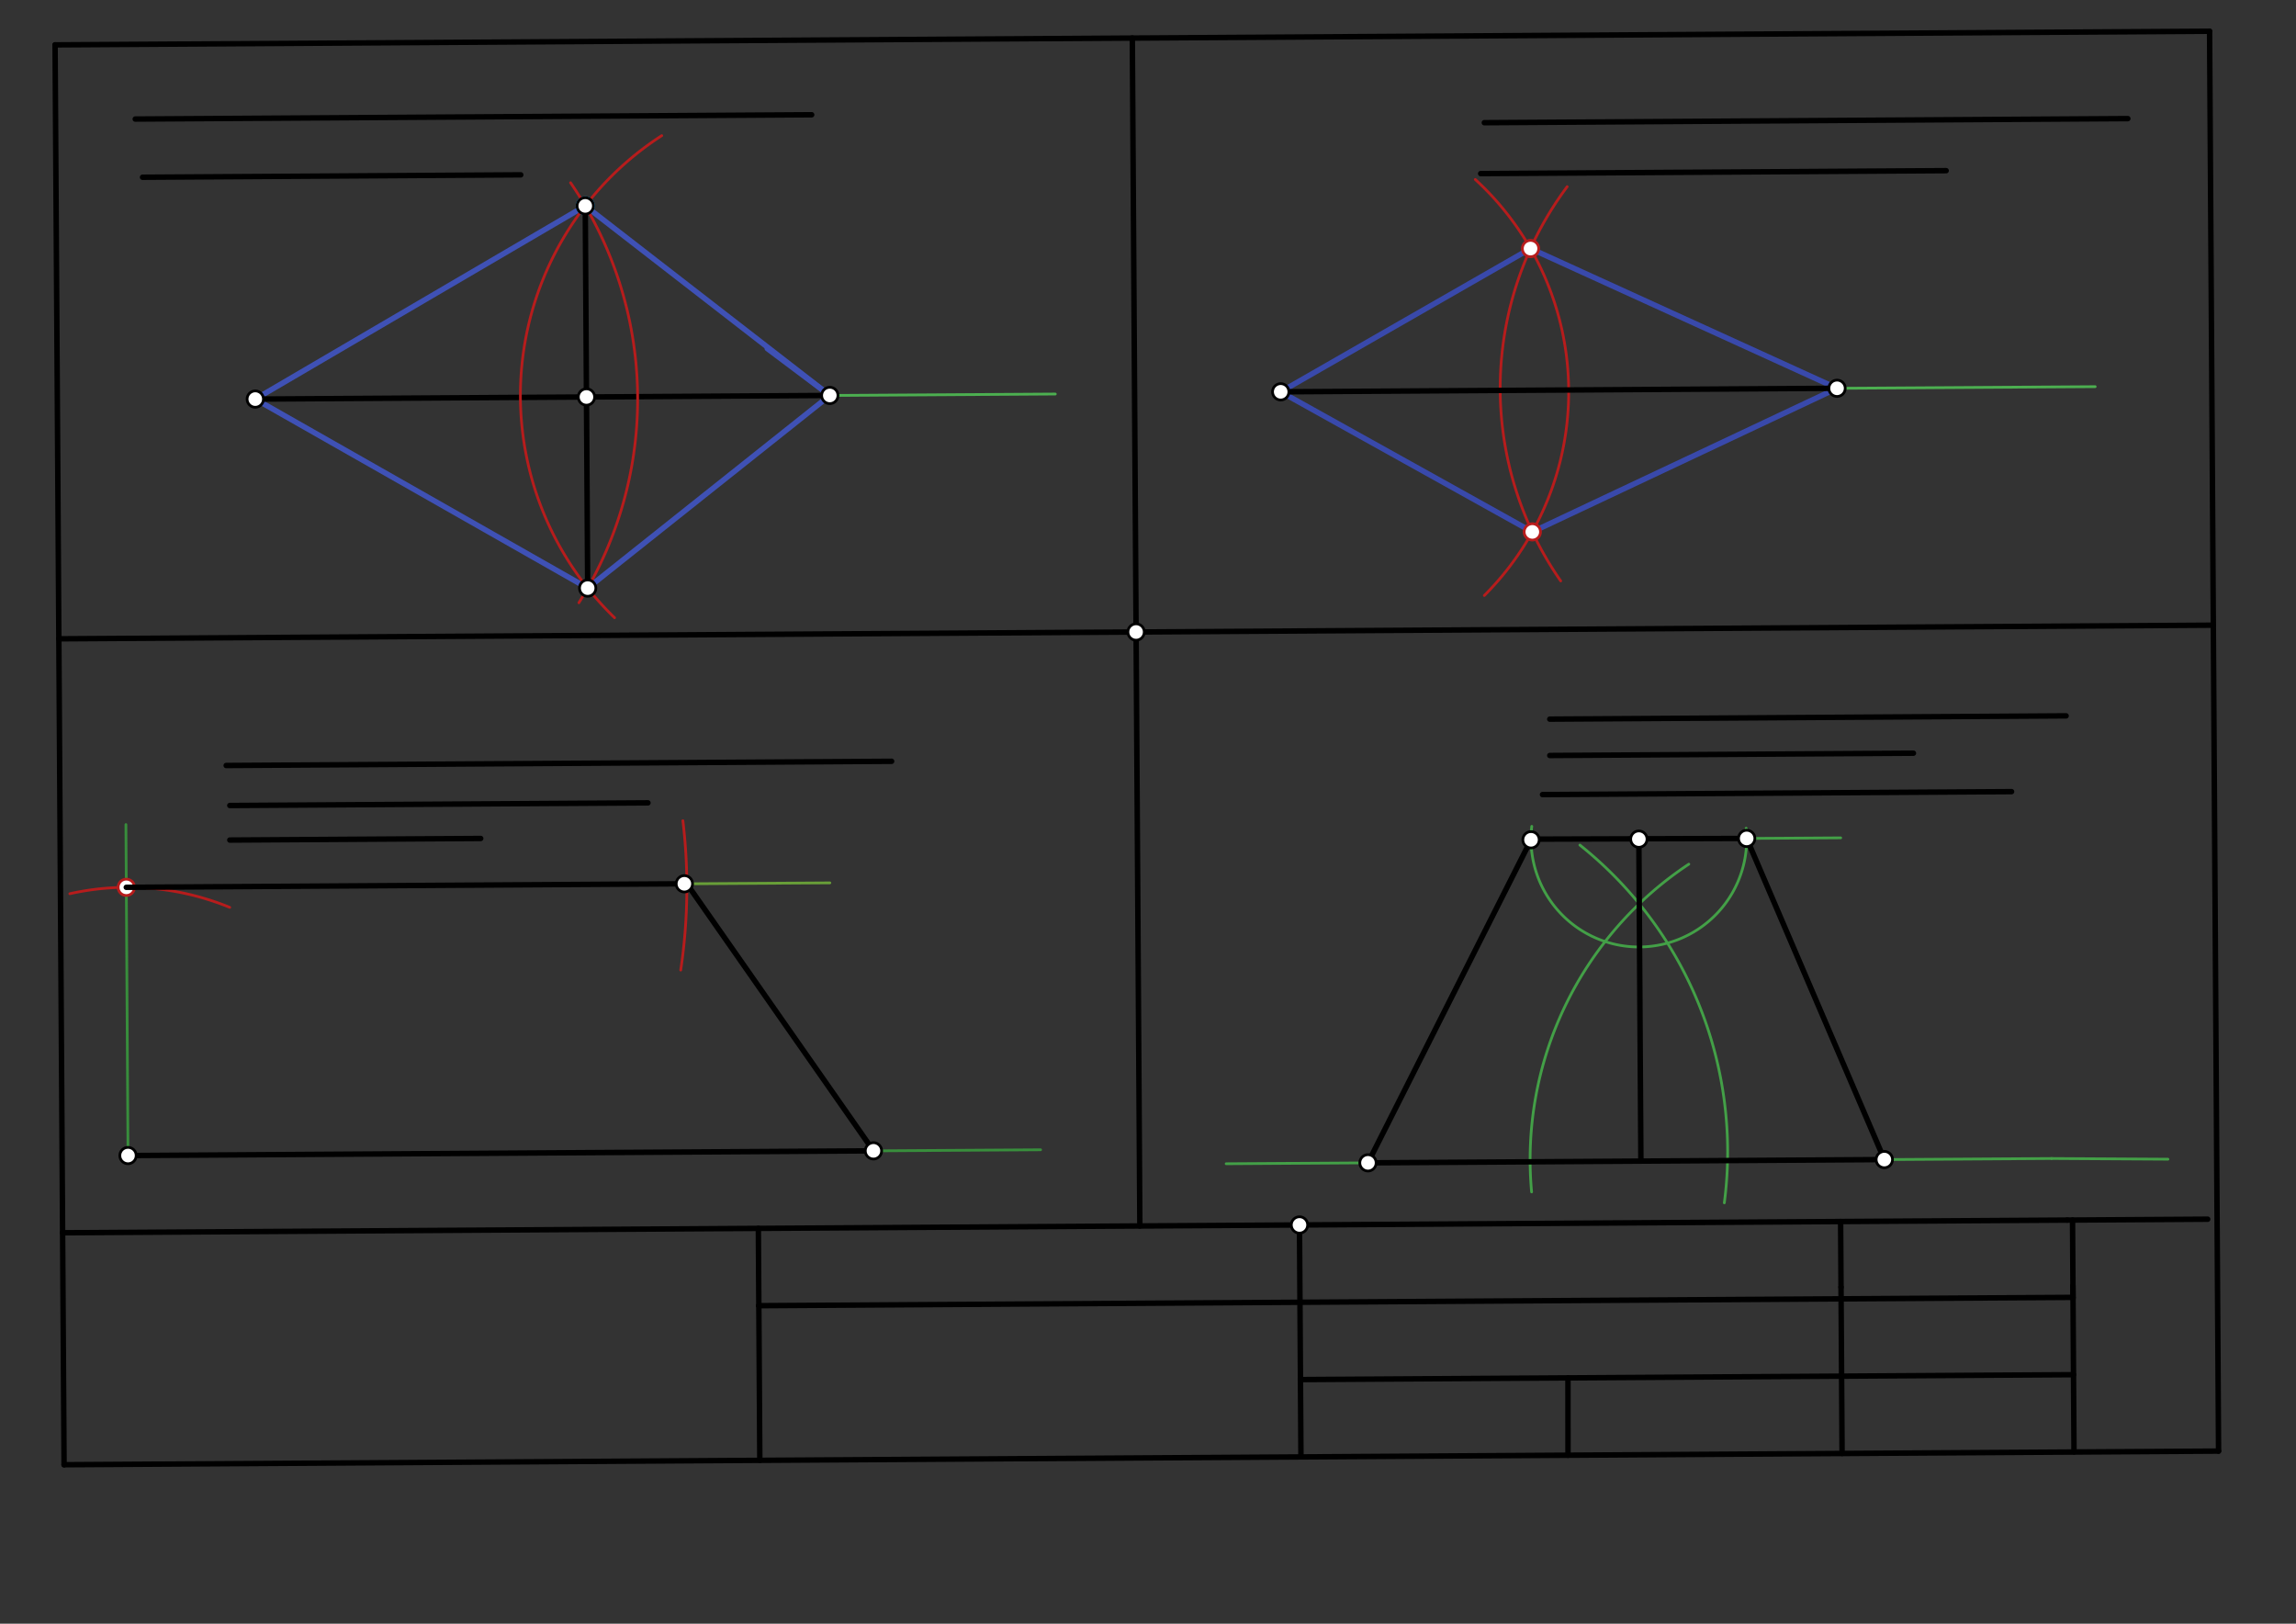 <svg xmlns="http://www.w3.org/2000/svg" class="svg--1it" height="100%" preserveAspectRatio="xMidYMid meet" viewBox="0 0 841.89 595.276" width="100%"><rect x="0" y="0" width="841.89" height="595.276" fill="#333333" stroke="none"/><defs><marker id="marker-arrow" markerHeight="16" markerUnits="userSpaceOnUse" markerWidth="24" orient="auto-start-reverse" refX="24" refY="4" viewBox="0 0 24 8"><path d="M 0 0 L 24 4 L 0 8 z" stroke="inherit"></path></marker></defs><g class="aux-layer--1FB"><g class="element--2qn"><line stroke="#29B6F6" stroke-dasharray="none" stroke-linecap="round" stroke-width="1" x1="214.599" x2="215.486" y1="75.481" y2="215.607"></line></g><g class="element--2qn"><line stroke="#3F51B5" stroke-dasharray="none" stroke-linecap="round" stroke-width="2" x1="214.599" x2="304.271" y1="75.481" y2="144.979"></line></g><g class="element--2qn"><line stroke="#3F51B5" stroke-dasharray="none" stroke-linecap="round" stroke-width="2" x1="214.599" x2="93.604" y1="75.481" y2="146.312"></line></g><g class="element--2qn"><line stroke="#3F51B5" stroke-dasharray="none" stroke-linecap="round" stroke-width="2" x1="93.604" x2="215.486" y1="146.312" y2="215.607"></line></g><g class="element--2qn"><line stroke="#3F51B5" stroke-dasharray="none" stroke-linecap="round" stroke-width="2" x1="304.271" x2="281.35" y1="144.979" y2="127.788"></line></g><g class="element--2qn"><line stroke="#3F51B5" stroke-dasharray="none" stroke-linecap="round" stroke-width="2" x1="215.486" x2="304.271" y1="215.607" y2="144.979"></line></g><g class="element--2qn"><line stroke="#4CAF50" stroke-dasharray="none" stroke-linecap="round" stroke-width="1" x1="469.604" x2="768.259" y1="143.646" y2="141.756"></line></g><g class="element--2qn"><path d="M 572.271 212.979 A 123.516 123.516 0 0 1 574.645 68.44" fill="none" stroke="#B71C1C" stroke-dasharray="none" stroke-linecap="round" stroke-width="1"></path></g><g class="element--2qn"><path d="M 544.271 218.312 A 105.595 105.595 0 0 0 540.957 65.806" fill="none" stroke="#B71C1C" stroke-dasharray="none" stroke-linecap="round" stroke-width="1"></path></g><g class="element--2qn"><line stroke="#3949AB" stroke-dasharray="none" stroke-linecap="round" stroke-width="2" x1="469.604" x2="561.212" y1="143.646" y2="91.127"></line></g><g class="element--2qn"><line stroke="#3949AB" stroke-dasharray="none" stroke-linecap="round" stroke-width="2" x1="561.212" x2="673.604" y1="91.127" y2="142.355"></line></g><g class="element--2qn"><line stroke="#3949AB" stroke-dasharray="none" stroke-linecap="round" stroke-width="2" x1="469.604" x2="561.869" y1="143.646" y2="195.001"></line></g><g class="element--2qn"><line stroke="#3949AB" stroke-dasharray="none" stroke-linecap="round" stroke-width="2" x1="561.869" x2="673.604" y1="195.001" y2="142.355"></line></g><g class="element--2qn"><line stroke="#388E3C" stroke-dasharray="none" stroke-linecap="round" stroke-width="1" x1="46.938" x2="381.565" y1="423.646" y2="421.528"></line></g><g class="element--2qn"><line stroke="#388E3C" stroke-dasharray="none" stroke-linecap="round" stroke-width="1" x1="46.938" x2="46.169" y1="423.646" y2="302.292"></line></g><g class="element--2qn"><path d="M 25.604 327.646 A 98.342 98.342 0 0 1 84.231 332.65" fill="none" stroke="#B71C1C" stroke-dasharray="none" stroke-linecap="round" stroke-width="1"></path></g><g class="element--2qn"><line stroke="#689F38" stroke-dasharray="none" stroke-linecap="round" stroke-width="1" x1="46.315" x2="304.288" y1="325.306" y2="323.673"></line></g><g class="element--2qn"><path d="M 249.604 355.646 A 205.541 205.541 0 0 0 250.4 300.884" fill="none" stroke="#B71C1C" stroke-dasharray="none" stroke-linecap="round" stroke-width="1"></path></g><g class="element--2qn"><line stroke="#43A047" stroke-dasharray="none" stroke-linecap="round" stroke-width="1" x1="449.604" x2="752.267" y1="426.646" y2="424.73"></line></g><g class="element--2qn"><line stroke="#43A047" stroke-dasharray="none" stroke-linecap="round" stroke-width="1" x1="752.267" x2="794.938" y1="424.73" y2="424.979"></line></g><g class="element--2qn"><path d="M 632.271 440.979 A 143.883 143.883 0 0 0 579.313 309.82" fill="none" stroke="#43A047" stroke-dasharray="none" stroke-linecap="round" stroke-width="1"></path></g><g class="element--2qn"><path d="M 561.604 436.979 A 129.877 129.877 0 0 1 619.246 316.821" fill="none" stroke="#43A047" stroke-dasharray="none" stroke-linecap="round" stroke-width="1"></path></g><g class="element--2qn"><line stroke="#43A047" stroke-dasharray="none" stroke-linecap="round" stroke-width="1" x1="601.081" x2="601.678" y1="331.344" y2="425.683"></line></g><g class="element--2qn"><line stroke="#43A047" stroke-dasharray="none" stroke-linecap="round" stroke-width="1" x1="601.081" x2="600.931" y1="331.344" y2="307.633"></line></g><g class="element--2qn"><path d="M 640.271 303.646 A 39.542 39.542 0 1 1 561.666 302.955" fill="none" stroke="#43A047" stroke-dasharray="none" stroke-linecap="round" stroke-width="1"></path></g><g class="element--2qn"><line stroke="#43A047" stroke-dasharray="none" stroke-linecap="round" stroke-width="1" x1="600.931" x2="674.943" y1="307.633" y2="307.165"></line></g><g class="element--2qn"><line stroke="#43A047" stroke-dasharray="none" stroke-linecap="round" stroke-width="1" x1="600.931" x2="560.264" y1="307.633" y2="307.891"></line></g><g class="element--2qn"><circle cx="214.599" cy="75.481" r="3" stroke="#29B6F6" stroke-width="1" fill="#ffffff"></circle>}</g><g class="element--2qn"><circle cx="561.212" cy="91.127" r="3" stroke="#B71C1C" stroke-width="1" fill="#ffffff"></circle>}</g><g class="element--2qn"><circle cx="561.869" cy="195.001" r="3" stroke="#B71C1C" stroke-width="1" fill="#ffffff"></circle>}</g><g class="element--2qn"><circle cx="46.315" cy="325.306" r="3" stroke="#B71C1C" stroke-width="1" fill="#ffffff"></circle>}</g></g><g class="main-layer--3Vd"><g class="element--2qn"><line stroke="#000000" stroke-dasharray="none" stroke-linecap="round" stroke-width="2" x1="23.493" x2="813.493" y1="536.993" y2="531.993"></line></g><g class="element--2qn"><line stroke="#000000" stroke-dasharray="none" stroke-linecap="round" stroke-width="2" x1="23.493" x2="20.198" y1="536.993" y2="16.449"></line></g><g class="element--2qn"><line stroke="#000000" stroke-dasharray="none" stroke-linecap="round" stroke-width="2" x1="813.493" x2="810.198" y1="531.993" y2="11.449"></line></g><g class="element--2qn"><line stroke="#000000" stroke-dasharray="none" stroke-linecap="round" stroke-width="2" x1="20.198" x2="810.198" y1="16.449" y2="11.449"></line></g><g class="element--2qn"><line stroke="#000000" stroke-dasharray="none" stroke-linecap="round" stroke-width="2" x1="757.97" x2="22.955" y1="447.303" y2="451.955"></line></g><g class="element--2qn"><line stroke="#000000" stroke-dasharray="none" stroke-linecap="round" stroke-width="2" x1="757.97" x2="809.506" y1="447.303" y2="446.977"></line></g><g class="element--2qn"><line stroke="#000000" stroke-dasharray="none" stroke-linecap="round" stroke-width="2" x1="675.062" x2="675.448" y1="471.876" y2="532.867"></line></g><g class="element--2qn"><line stroke="#000000" stroke-dasharray="none" stroke-linecap="round" stroke-width="2" x1="675.062" x2="674.91" y1="471.876" y2="447.829"></line></g><g class="element--2qn"><line stroke="#000000" stroke-dasharray="none" stroke-linecap="round" stroke-width="2" x1="760.1" x2="760.486" y1="471.337" y2="532.329"></line></g><g class="element--2qn"><line stroke="#000000" stroke-dasharray="none" stroke-linecap="round" stroke-width="2" x1="759.948" x2="760.13" y1="447.291" y2="476.084"></line></g><g class="element--2qn"><line stroke="#000000" stroke-dasharray="none" stroke-linecap="round" stroke-width="2" x1="278.068" x2="278.247" y1="450.341" y2="478.687"></line></g><g class="element--2qn"><line stroke="#000000" stroke-dasharray="none" stroke-linecap="round" stroke-width="2" x1="278.247" x2="760.127" y1="478.687" y2="475.637"></line></g><g class="element--2qn"><line stroke="#000000" stroke-dasharray="none" stroke-linecap="round" stroke-width="2" x1="278.247" x2="278.606" y1="478.687" y2="535.378"></line></g><g class="element--2qn"><line stroke="#000000" stroke-dasharray="none" stroke-linecap="round" stroke-width="2" x1="476.489" x2="476.848" y1="449.085" y2="505.777"></line></g><g class="element--2qn"><line stroke="#000000" stroke-dasharray="none" stroke-linecap="round" stroke-width="2" x1="476.848" x2="760.307" y1="505.777" y2="503.983"></line></g><g class="element--2qn"><line stroke="#000000" stroke-dasharray="none" stroke-linecap="round" stroke-width="2" x1="476.848" x2="477.027" y1="505.777" y2="534.123"></line></g><g class="element--2qn"><line stroke="#000000" stroke-dasharray="none" stroke-linecap="round" stroke-width="2" x1="417.955" x2="415.198" y1="449.455" y2="13.949"></line></g><g class="element--2qn"><line stroke="#000000" stroke-dasharray="none" stroke-linecap="round" stroke-width="2" x1="416.577" x2="811.577" y1="231.702" y2="229.202"></line></g><g class="element--2qn"><line stroke="#000000" stroke-dasharray="none" stroke-linecap="round" stroke-width="2" x1="416.577" x2="21.577" y1="231.702" y2="234.202"></line></g><g class="element--2qn"><line stroke="#000000" stroke-dasharray="none" stroke-linecap="round" stroke-width="2" x1="574.93" x2="574.949" y1="505.156" y2="533.503"></line></g><g class="element--2qn"><line stroke="#000000" stroke-dasharray="none" stroke-linecap="round" stroke-width="2" x1="49.604" x2="297.62" y1="43.646" y2="42.076"></line></g><g class="element--2qn"><line stroke="#000000" stroke-dasharray="none" stroke-linecap="round" stroke-width="2" x1="52.271" x2="190.949" y1="64.979" y2="64.101"></line></g><g class="element--2qn"><line stroke="#4CAF50" stroke-dasharray="none" stroke-linecap="round" stroke-width="1" x1="93.604" x2="386.951" y1="146.312" y2="144.456"></line></g><g class="element--2qn"><line stroke="#000000" stroke-dasharray="none" stroke-linecap="round" stroke-width="2" x1="93.604" x2="304.271" y1="146.312" y2="144.979"></line></g><g class="element--2qn"><path d="M 225.346 226.478 A 113.451 113.451 0 0 1 242.638 49.729" fill="none" stroke="#B71C1C" stroke-dasharray="none" stroke-linecap="round" stroke-width="1"></path></g><g class="element--2qn"><path d="M 212.271 220.979 A 140.203 140.203 0 0 0 209.216 66.998" fill="none" stroke="#B71C1C" stroke-dasharray="none" stroke-linecap="round" stroke-width="1"></path></g><g class="element--2qn"><line stroke="#000000" stroke-dasharray="none" stroke-linecap="round" stroke-width="2" x1="215.042" x2="215.486" y1="145.544" y2="215.607"></line></g><g class="element--2qn"><line stroke="#000000" stroke-dasharray="none" stroke-linecap="round" stroke-width="2" x1="215.042" x2="214.599" y1="145.544" y2="75.481"></line></g><g class="element--2qn"><line stroke="#000000" stroke-dasharray="none" stroke-linecap="round" stroke-width="2" x1="544.271" x2="780.228" y1="44.979" y2="43.486"></line></g><g class="element--2qn"><line stroke="#000000" stroke-dasharray="none" stroke-linecap="round" stroke-width="2" x1="542.938" x2="713.606" y1="63.646" y2="62.566"></line></g><g class="element--2qn"><line stroke="#000000" stroke-dasharray="none" stroke-linecap="round" stroke-width="2" x1="469.604" x2="673.604" y1="143.646" y2="142.355"></line></g><g class="element--2qn"><line stroke="#000000" stroke-dasharray="none" stroke-linecap="round" stroke-width="2" x1="82.938" x2="326.936" y1="280.646" y2="279.102"></line></g><g class="element--2qn"><line stroke="#000000" stroke-dasharray="none" stroke-linecap="round" stroke-width="2" x1="84.271" x2="237.59" y1="295.312" y2="294.342"></line></g><g class="element--2qn"><line stroke="#000000" stroke-dasharray="none" stroke-linecap="round" stroke-width="2" x1="84.271" x2="176.259" y1="307.979" y2="307.397"></line></g><g class="element--2qn"><line stroke="#000000" stroke-dasharray="none" stroke-linecap="round" stroke-width="2" x1="46.938" x2="320.277" y1="423.646" y2="421.916"></line></g><g class="element--2qn"><line stroke="#000000" stroke-dasharray="none" stroke-linecap="round" stroke-width="2" x1="46.315" x2="250.94" y1="325.306" y2="324.011"></line></g><g class="element--2qn"><line stroke="#000000" stroke-dasharray="none" stroke-linecap="round" stroke-width="2" x1="251.852" x2="320.277" y1="324.005" y2="421.916"></line></g><g class="element--2qn"><line stroke="#000000" stroke-dasharray="none" stroke-linecap="round" stroke-width="2" x1="568.271" x2="757.597" y1="263.646" y2="262.448"></line></g><g class="element--2qn"><line stroke="#000000" stroke-dasharray="none" stroke-linecap="round" stroke-width="2" x1="568.271" x2="701.607" y1="276.979" y2="276.135"></line></g><g class="element--2qn"><line stroke="#000000" stroke-dasharray="none" stroke-linecap="round" stroke-width="2" x1="565.604" x2="737.589" y1="291.312" y2="290.224"></line></g><g class="element--2qn"><line stroke="#000000" stroke-dasharray="none" stroke-linecap="round" stroke-width="2" x1="501.604" x2="690.938" y1="426.317" y2="425.118"></line></g><g class="element--2qn"><line stroke="#000000" stroke-dasharray="none" stroke-linecap="round" stroke-width="2" x1="600.931" x2="601.678" y1="307.633" y2="425.683"></line></g><g class="element--2qn"><line stroke="#000000" stroke-dasharray="none" stroke-linecap="round" stroke-width="2" x1="501.604" x2="561.389" y1="426.317" y2="307.883"></line></g><g class="element--2qn"><line stroke="#000000" stroke-dasharray="none" stroke-linecap="round" stroke-width="2" x1="560.271" x2="640.472" y1="307.646" y2="307.383"></line></g><g class="element--2qn"><line stroke="#000000" stroke-dasharray="none" stroke-linecap="round" stroke-width="2" x1="640.472" x2="690.938" y1="307.383" y2="425.118"></line></g><g class="element--2qn"><circle cx="476.489" cy="449.085" r="3" stroke="#000000" stroke-width="1" fill="#ffffff"></circle>}</g><g class="element--2qn"><circle cx="416.577" cy="231.702" r="3" stroke="#000000" stroke-width="1" fill="#ffffff"></circle>}</g><g class="element--2qn"><circle cx="93.604" cy="146.312" r="3" stroke="#000000" stroke-width="1" fill="#ffffff"></circle>}</g><g class="element--2qn"><circle cx="304.271" cy="144.979" r="3" stroke="#000000" stroke-width="1" fill="#ffffff"></circle>}</g><g class="element--2qn"><circle cx="215.486" cy="215.607" r="3" stroke="#000000" stroke-width="1" fill="#ffffff"></circle>}</g><g class="element--2qn"><circle cx="214.599" cy="75.481" r="3" stroke="#000000" stroke-width="1" fill="#ffffff"></circle>}</g><g class="element--2qn"><circle cx="215.042" cy="145.544" r="3" stroke="#000000" stroke-width="1" fill="#ffffff"></circle>}</g><g class="element--2qn"><circle cx="469.604" cy="143.646" r="3" stroke="#000000" stroke-width="1" fill="#ffffff"></circle>}</g><g class="element--2qn"><circle cx="673.604" cy="142.355" r="3" stroke="#000000" stroke-width="1" fill="#ffffff"></circle>}</g><g class="element--2qn"><circle cx="46.938" cy="423.646" r="3" stroke="#000000" stroke-width="1" fill="#ffffff"></circle>}</g><g class="element--2qn"><circle cx="320.277" cy="421.916" r="3" stroke="#000000" stroke-width="1" fill="#ffffff"></circle>}</g><g class="element--2qn"><circle cx="250.94" cy="324.011" r="3" stroke="#000000" stroke-width="1" fill="#ffffff"></circle>}</g><g class="element--2qn"><circle cx="501.604" cy="426.317" r="3" stroke="#000000" stroke-width="1" fill="#ffffff"></circle>}</g><g class="element--2qn"><circle cx="690.938" cy="425.118" r="3" stroke="#000000" stroke-width="1" fill="#ffffff"></circle>}</g><g class="element--2qn"><circle cx="600.931" cy="307.633" r="3" stroke="#000000" stroke-width="1" fill="#ffffff"></circle>}</g><g class="element--2qn"><circle cx="561.389" cy="307.883" r="3" stroke="#000000" stroke-width="1" fill="#ffffff"></circle>}</g><g class="element--2qn"><circle cx="640.472" cy="307.383" r="3" stroke="#000000" stroke-width="1" fill="#ffffff"></circle>}</g></g><g class="snaps-layer--2PT"></g><g class="temp-layer--rAP"></g></svg>